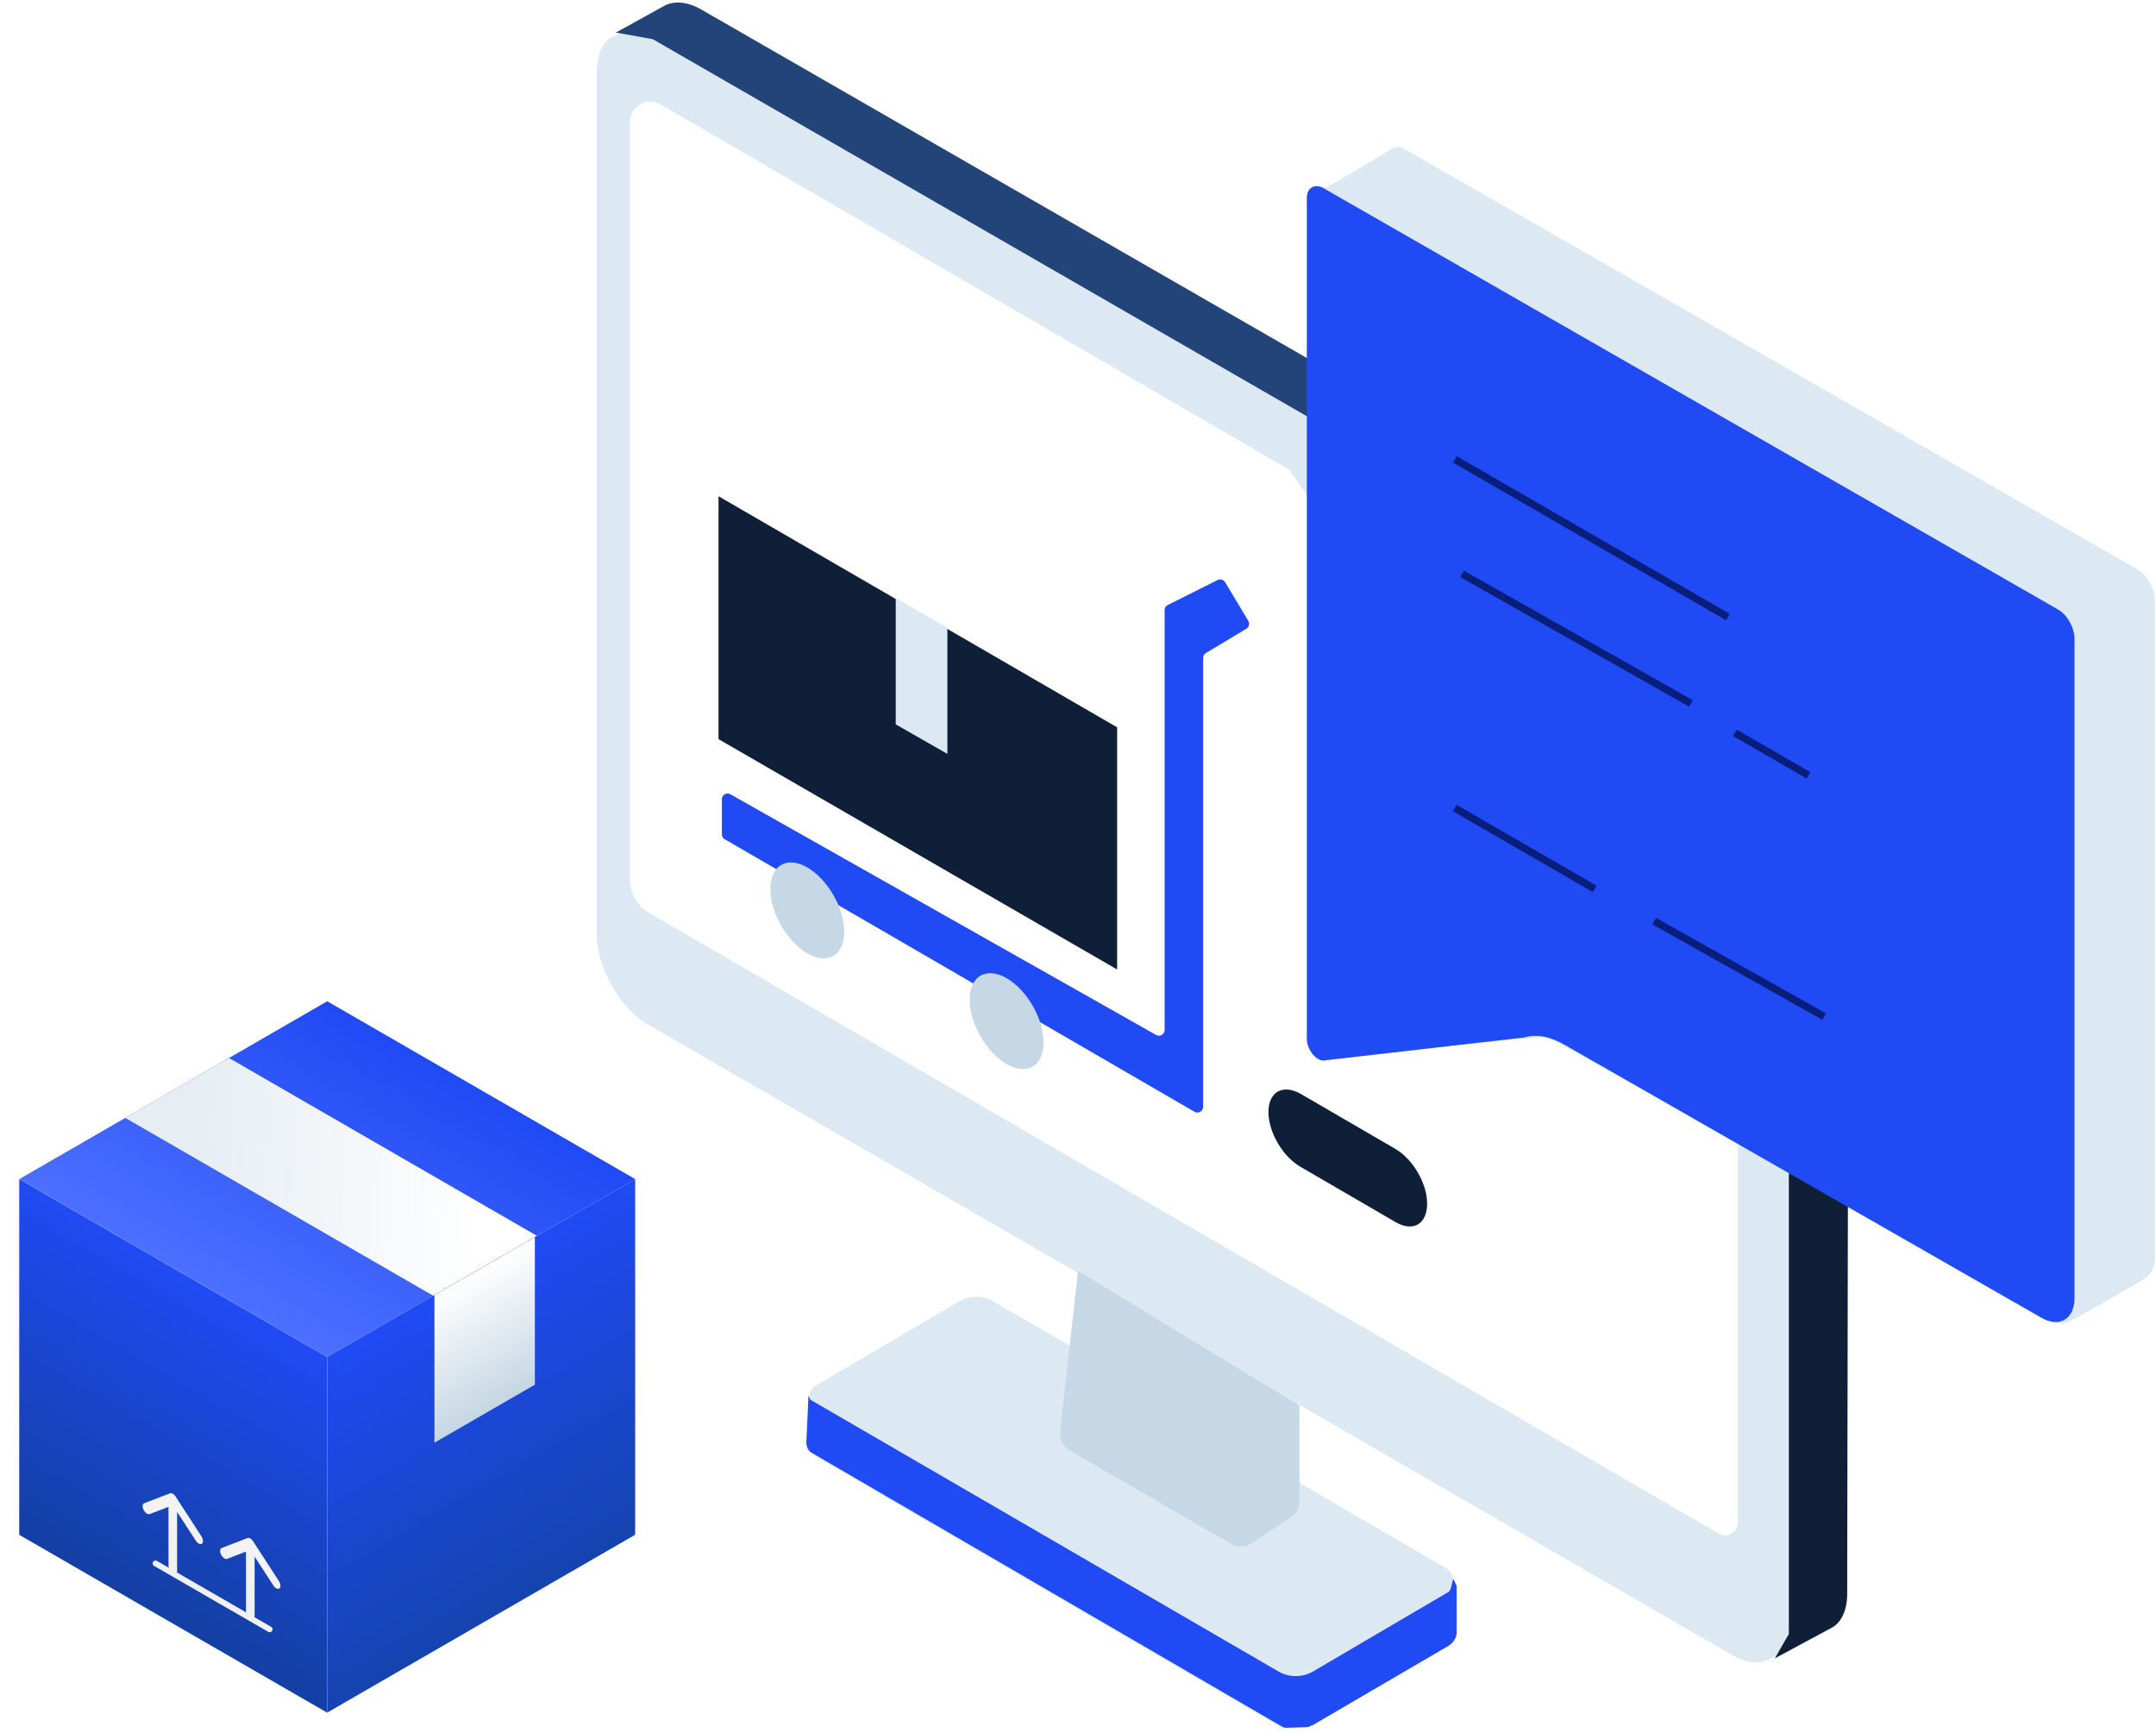 <svg width="112" height="90" fill="none" xmlns="http://www.w3.org/2000/svg"><path d="M111.027 29.568L72.988 7.75c-.268-.154-.46-.154-.652-.039-.115.077-2.684 1.61-3.45 2.033-.384-.154-.69.076-.69.575v8.436L36.482.579c-.728-.422-1.38-.46-1.878-.23l-2.531 1.457C31.422 1.998 31 2.688 31 3.685v44.826c0 1.764 1.227 3.911 2.76 4.755L56.002 66.11l-.268 3.873-4.103-2.377a1.766 1.766 0 0 0-1.84 0l-7.44 4.371c-.345.192-.383.614-.23.882v2.224c0 .23.077.46.307.575L66.47 89.655c.076.039.191.077.268.115l1.15-.038c.077-.038.115-.076.192-.076l6.979-4.104c.192-.115.422-.383.422-.69v-2.415l-.077-.039c.153-.345.038-.805-.345-.997l-7.63-4.448-.04-4.064 22.625 13.075c.805.46 1.495.46 2.032.115 0 0 2.914-1.38 2.914-1.418.537-.269.844-.882.844-1.803l.038-20.361 10.43 5.982c.575.345 1.074.306 1.419 0l.038.038s3.375-1.917 3.681-2.109c.307-.192.537-.575.537-1.15V31.102c-.038-.575-.422-1.265-.92-1.534z" fill="#DDE9F2"/><path fill-rule="evenodd" clip-rule="evenodd" d="M66.967 24.391l-32.67-18.98c-.69-.384-1.572.114-1.572.92v39.342c0 .728.383 1.419 1.035 1.764l55.524 32.21c.422.268.997-.077.997-.575V59.286L80.35 53.84l-11.81 1.074-.5-.997V25.925l-1.073-1.534z" fill="#fff"/><path fill-rule="evenodd" clip-rule="evenodd" d="M58.033 50.351L37.326 38.387V25.772l20.707 12.002V50.35z" fill="#0F1F38"/><path fill-rule="evenodd" clip-rule="evenodd" d="M75.499 82c-.077.153-.096.56-.25.676l-7.055 4.141a1.805 1.805 0 0 1-1.764 0L42.119 72.706c-.077-.038-.043-.13-.12-.206l-.11 2.392c0 .23.076.46.306.575l24.312 14.15c.076.038.191.114.306.114l1.15-.038c.077-.038.116-.077.192-.077l7.094-4.141c.192-.115.422-.383.422-.69v-2.416l-.172-.37z" fill="#204AF4"/><path d="M72.488 63.465l-4.947-2.876c-.92-.537-1.648-1.802-1.648-2.837 0-1.036.728-1.458 1.648-.959l4.947 2.876c.92.537 1.649 1.802 1.649 2.837 0 1.074-.729 1.496-1.649.96z" fill="#0F1F38"/><path fill-rule="evenodd" clip-rule="evenodd" d="M92.928 84.861V60.895l3.067 1.534-.038 20.362c0 .882-.345 1.534-.843 1.764l-2.915 1.572.729-1.266z" fill="#0F1F38"/><path fill-rule="evenodd" clip-rule="evenodd" d="M68.31 21.86L33.912 2.036l-1.917-.345 2.57-1.42c.498-.23 1.15-.191 1.878.23l31.789 18.292.076 3.067z" fill="#224478"/><path d="M68.769 9.781l38.115 21.857c.499.269.882.959.882 1.534v34.243c0 1.112-.805 1.572-1.764.997L81.346 54.3c-.767-.46-1.534-.613-2.147-.421l-10.354 1.188c-.421.115-.958-.536-.958-1.112V10.28c0-.537.421-.767.882-.499z" fill="#204AF4"/><path d="M55.072 74.351L56 66l11.5 7v4.965a1 1 0 0 1-.445.832l-2.038 1.358a1 1 0 0 1-1.055.033l-8.397-4.86a1 1 0 0 1-.493-.977z" fill="#C6D8E6"/><path fill-rule="evenodd" clip-rule="evenodd" d="M49.215 39.153l-2.684-1.533v-6.557l2.684 1.533v6.557z" fill="#DDE9F2"/><path d="M75.664 41.798l-.191.332 7.272 4.199.192-.332-7.273-4.2zm10.364 5.872l-.188.335 8.825 4.958.188-.334-8.825-4.958zm-9.976-18.03l-.189.334 11.88 6.723.19-.334-11.88-6.723zm14.171 8.255l-.192.333 3.82 2.204.19-.332-3.818-2.205zM75.674 23.692l-.192.332 14.18 8.187.192-.332-14.18-8.187z" fill="#081E7A"/><path d="M60.052 53.747L37.948 41.253a.3.3 0 0 0-.448.261v1.813a.3.3 0 0 0 .15.26l24.4 14.152a.3.3 0 0 0 .45-.26V34.17a.3.3 0 0 1 .146-.256l2.097-1.259a.3.3 0 0 0 .103-.411l-1.203-2.005a.3.3 0 0 0-.392-.114l-2.585 1.293a.3.3 0 0 0-.166.268v21.8a.3.3 0 0 1-.448.262z" fill="#204AF4"/><path d="M43.287 49.645c.754-.43.761-1.838.016-3.144s-1.96-2.015-2.715-1.585c-.754.43-.761 1.838-.016 3.144.746 1.306 1.961 2.015 2.715 1.585zm10.353 5.752c.755-.43.762-1.838.017-3.144-.746-1.306-1.961-2.015-2.715-1.585-.755.43-.762 1.838-.016 3.144.745 1.306 1.96 2.015 2.715 1.585z" fill="#C6D8E5"/><path transform="matrix(-.866 -.5 -.866 .5 32.996 61.236)" fill="url(#b)" d="M0 0h18.472v18.472H0z" filter="url(#a)"/><path transform="matrix(-.866 -.5 -.866 .5 27.893 64.183)" fill="url(#d)" d="M0 0h18.472v6.222H0z" filter="url(#c)"/><path transform="matrix(-.866 .5 0 1 32.996 61.236)" fill="url(#f)" d="M0 0h18.472v18.472H0z" filter="url(#e)"/><path transform="matrix(-.866 .5 0 1 27.785 64.248)" fill="url(#h)" d="M0 0h6.022v7.666H0z" filter="url(#g)"/><path transform="matrix(-.866 -.5 0 1 16.996 70.475)" fill="url(#j)" d="M0 0h18.472v18.472H0z" filter="url(#i)"/><g clip-path="url(#k)"><path d="M14.517 82.49a.111.111 0 0 1-.068.025.185.185 0 0 1-.084-.02.342.342 0 0 1-.087-.06.497.497 0 0 1-.077-.093l-.975-1.5v3.063c0 .069-.024.12-.066.145-.042.024-.099.019-.158-.016a.458.458 0 0 1-.158-.167.458.458 0 0 1-.066-.22v-3.064l-.975.374a.133.133 0 0 1-.077.004.253.253 0 0 1-.087-.04.428.428 0 0 1-.084-.076.542.542 0 0 1-.11-.216.344.344 0 0 1-.009-.106.185.185 0 0 1 .025-.082.111.111 0 0 1 .055-.047l1.343-.516.033-.004.03-.001a.29.29 0 0 1 .16.093l.03.034.033.043 1.342 2.067a.533.533 0 0 1 .08.221.253.253 0 0 1-.009.095.134.134 0 0 1-.041.065z" fill="#fff"/></g><g clip-path="url(#l)"><path d="M10.491 80.169a.11.11 0 0 1-.068.024.185.185 0 0 1-.084-.02.344.344 0 0 1-.087-.06.505.505 0 0 1-.076-.093l-.976-1.5v3.063c0 .069-.023.12-.065.145-.042.024-.1.019-.159-.016a.458.458 0 0 1-.158-.167.458.458 0 0 1-.065-.22V78.26l-.976.374a.134.134 0 0 1-.077.004.252.252 0 0 1-.087-.04.427.427 0 0 1-.083-.077.543.543 0 0 1-.11-.215.345.345 0 0 1-.01-.106.186.186 0 0 1 .026-.082.11.11 0 0 1 .055-.047l1.342-.516.034-.004.029-.002c.052.007.11.04.161.093l.03.035.033.043 1.342 2.067a.535.535 0 0 1 .08.221.253.253 0 0 1-.01.095.134.134 0 0 1-.04.065z" fill="#fff"/></g><path d="M14.008 84.618l-5.93-3.423" stroke="#fff" stroke-width=".3" stroke-linecap="round"/><path transform="matrix(-.866 -.5 0 1 16.996 70.475)" fill="url(#m)" d="M0 0h18.472v18.472H0z"/><defs><linearGradient id="b" x1="9.236" x2="9.236" y2="18.472" gradientUnits="userSpaceOnUse"><stop stop-color="#204AF4"/><stop offset="1" stop-color="#4C6FFF"/></linearGradient><linearGradient id="d" x1="18.189" y1="2.516" x2="9.181" y2="-6.147" gradientUnits="userSpaceOnUse"><stop stop-color="#E6EDF3"/><stop offset="1" stop-color="#fff"/></linearGradient><linearGradient id="f" x1="9.236" x2="9.236" y2="18.472" gradientUnits="userSpaceOnUse"><stop stop-color="#204AF4"/><stop offset="1" stop-color="#1544AF"/></linearGradient><linearGradient id="h" x1="3.011" x2="3.011" y2="7.666" gradientUnits="userSpaceOnUse"><stop stop-color="#fff"/><stop offset="1" stop-color="#C5D6E2"/></linearGradient><linearGradient id="j" x1="9.236" x2="9.236" y2="18.472" gradientUnits="userSpaceOnUse"><stop stop-color="#204AF4"/><stop offset="1" stop-color="#1544AF"/></linearGradient><linearGradient id="m" x1="9.236" x2="9.236" y2="18.472" gradientUnits="userSpaceOnUse"><stop stop-color="#030303" stop-opacity="0"/><stop offset="1" stop-opacity=".07"/></linearGradient><filter id="a" x="-2.998" y="48" width="39.994" height="26.472" filterUnits="userSpaceOnUse" color-interpolation-filters="sRGB"><feFlood flood-opacity="0" result="BackgroundImageFix"/><feGaussianBlur in="BackgroundImageFix" stdDeviation="2"/><feComposite in2="SourceAlpha" operator="in" result="effect1_backgroundBlur_766_17194"/><feBlend in="SourceGraphic" in2="effect1_backgroundBlur_766_17194" result="shape"/></filter><filter id="c" x="2.508" y="50.947" width="29.385" height="20.347" filterUnits="userSpaceOnUse" color-interpolation-filters="sRGB"><feFlood flood-opacity="0" result="BackgroundImageFix"/><feGaussianBlur in="BackgroundImageFix" stdDeviation="2"/><feComposite in2="SourceAlpha" operator="in" result="effect1_backgroundBlur_766_17194"/><feBlend in="SourceGraphic" in2="effect1_backgroundBlur_766_17194" result="shape"/></filter><filter id="e" x="12.998" y="57.236" width="23.998" height="35.708" filterUnits="userSpaceOnUse" color-interpolation-filters="sRGB"><feFlood flood-opacity="0" result="BackgroundImageFix"/><feGaussianBlur in="BackgroundImageFix" stdDeviation="2"/><feComposite in2="SourceAlpha" operator="in" result="effect1_backgroundBlur_766_17194"/><feBlend in="SourceGraphic" in2="effect1_backgroundBlur_766_17194" result="shape"/></filter><filter id="g" x="18.57" y="60.248" width="13.215" height="18.677" filterUnits="userSpaceOnUse" color-interpolation-filters="sRGB"><feFlood flood-opacity="0" result="BackgroundImageFix"/><feGaussianBlur in="BackgroundImageFix" stdDeviation="2"/><feComposite in2="SourceAlpha" operator="in" result="effect1_backgroundBlur_766_17194"/><feBlend in="SourceGraphic" in2="effect1_backgroundBlur_766_17194" result="shape"/></filter><filter id="i" x="-3.002" y="57.239" width="23.998" height="35.708" filterUnits="userSpaceOnUse" color-interpolation-filters="sRGB"><feFlood flood-opacity="0" result="BackgroundImageFix"/><feGaussianBlur in="BackgroundImageFix" stdDeviation="2"/><feComposite in2="SourceAlpha" operator="in" result="effect1_backgroundBlur_766_17194"/><feBlend in="SourceGraphic" in2="effect1_backgroundBlur_766_17194" result="shape"/></filter><clipPath id="k"><path fill="#fff" transform="matrix(-.866 -.5 0 1 15.688 80.418)" d="M0 0h6.2v6.2H0z"/></clipPath><clipPath id="l"><path fill="#fff" transform="matrix(-.866 -.5 0 1 11.662 78.096)" d="M0 0h6.2v6.2H0z"/></clipPath></defs></svg>